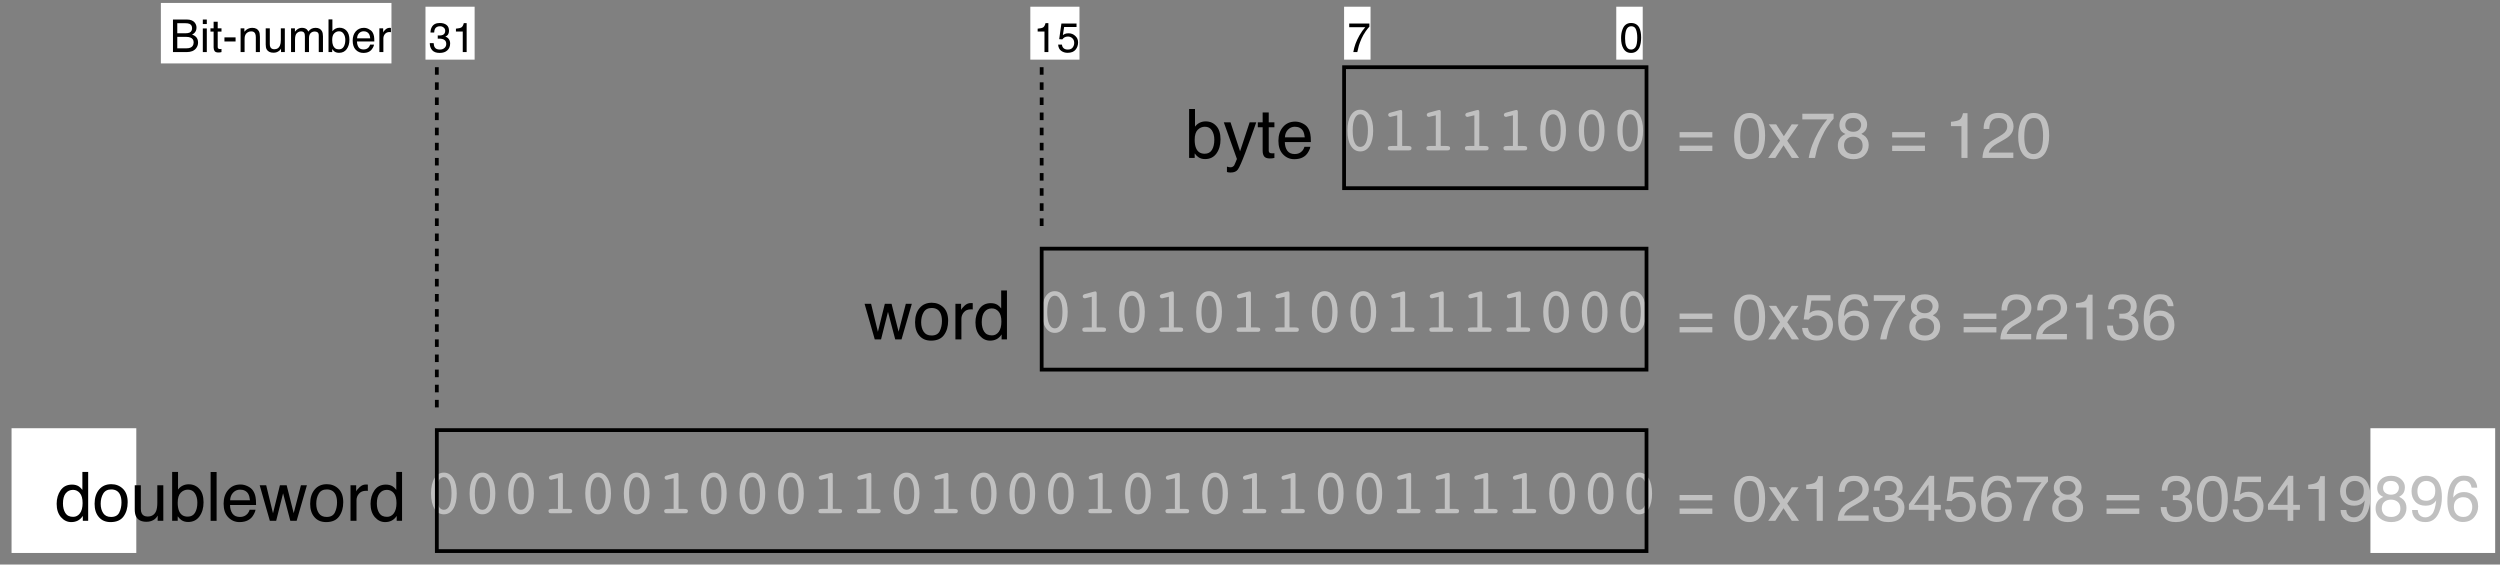 <?xml version="1.0" encoding="UTF-8"?>
<svg xmlns="http://www.w3.org/2000/svg" xmlns:xlink="http://www.w3.org/1999/xlink" width="372pt" height="84pt" viewBox="0 0 372 84" version="1.1">
<rect x="0" y="0" width="372" height="84" fill="#808080" stroke="none"/>
<defs>
<g>
<symbol overflow="visible" id="glyph0-0">
<path style="stroke:none;" d="M 0.469 1.688 L 0.469 -6.75 L 5.25 -6.75 L 5.25 1.688 Z M 1.016 1.156 L 4.719 1.156 L 4.719 -6.203 L 1.016 -6.203 Z M 1.016 1.156 "/>
</symbol>
<symbol overflow="visible" id="glyph0-1">
<path style="stroke:none;" d="M 2.859 -5.375 C 2.504 -5.375 2.227 -5.16 2.031 -4.734 C 1.832 -4.316 1.734 -3.723 1.734 -2.953 C 1.734 -2.172 1.832 -1.566 2.031 -1.141 C 2.227 -0.723 2.504 -0.516 2.859 -0.516 C 3.223 -0.516 3.504 -0.723 3.703 -1.141 C 3.898 -1.566 4 -2.172 4 -2.953 C 4 -3.723 3.898 -4.316 3.703 -4.734 C 3.504 -5.16 3.223 -5.375 2.859 -5.375 Z M 2.859 0.156 C 2.273 0.156 1.812 -0.117 1.469 -0.672 C 1.125 -1.223 0.953 -1.984 0.953 -2.953 C 0.953 -3.91 1.125 -4.664 1.469 -5.219 C 1.812 -5.77 2.273 -6.047 2.859 -6.047 C 3.453 -6.047 3.922 -5.766 4.266 -5.203 C 4.609 -4.648 4.781 -3.898 4.781 -2.953 C 4.781 -1.992 4.609 -1.234 4.266 -0.672 C 3.922 -0.117 3.453 0.156 2.859 0.156 Z M 2.859 0.156 "/>
</symbol>
<symbol overflow="visible" id="glyph0-2">
<path style="stroke:none;" d="M 1.75 -5.016 C 1.707 -5.004 1.676 -4.992 1.656 -4.984 C 1.633 -4.984 1.617 -4.984 1.609 -4.984 C 1.516 -4.984 1.438 -5.008 1.375 -5.062 C 1.312 -5.125 1.281 -5.203 1.281 -5.297 C 1.281 -5.367 1.305 -5.43 1.359 -5.484 C 1.41 -5.547 1.488 -5.586 1.594 -5.609 L 2.969 -5.984 C 3.008 -5.992 3.047 -6 3.078 -6 C 3.109 -6.008 3.141 -6.016 3.172 -6.016 C 3.234 -6.016 3.281 -5.984 3.312 -5.922 C 3.344 -5.867 3.359 -5.797 3.359 -5.703 L 3.359 -0.656 L 4.109 -0.656 C 4.391 -0.656 4.566 -0.629 4.641 -0.578 C 4.711 -0.535 4.75 -0.457 4.75 -0.344 C 4.75 -0.227 4.719 -0.141 4.656 -0.078 C 4.594 -0.023 4.5 0 4.375 0 L 1.594 0 C 1.469 0 1.375 -0.023 1.312 -0.078 C 1.25 -0.141 1.219 -0.227 1.219 -0.344 C 1.219 -0.457 1.254 -0.535 1.328 -0.578 C 1.398 -0.629 1.578 -0.656 1.859 -0.656 L 2.625 -0.656 L 2.625 -5.219 Z M 1.75 -5.016 "/>
</symbol>
<symbol overflow="visible" id="glyph1-0">
<path style="stroke:none;" d="M 0.328 0 L 0.328 -7.266 L 6.094 -7.266 L 6.094 0 Z M 5.188 -0.906 L 5.188 -6.359 L 1.234 -6.359 L 1.234 -0.906 Z M 5.188 -0.906 "/>
</symbol>
<symbol overflow="visible" id="glyph1-1">
<path style="stroke:none;" d="M 1.219 -2.578 C 1.219 -2.016 1.336 -1.539 1.578 -1.156 C 1.816 -0.781 2.203 -0.594 2.734 -0.594 C 3.148 -0.594 3.488 -0.77 3.75 -1.125 C 4.008 -1.477 4.141 -1.984 4.141 -2.641 C 4.141 -3.316 4.004 -3.812 3.734 -4.125 C 3.461 -4.445 3.125 -4.609 2.719 -4.609 C 2.27 -4.609 1.906 -4.438 1.625 -4.094 C 1.352 -3.75 1.219 -3.242 1.219 -2.578 Z M 2.562 -5.391 C 2.969 -5.391 3.305 -5.301 3.578 -5.125 C 3.734 -5.031 3.91 -4.859 4.109 -4.609 L 4.109 -7.281 L 4.969 -7.281 L 4.969 0 L 4.172 0 L 4.172 -0.734 C 3.961 -0.41 3.711 -0.176 3.422 -0.031 C 3.141 0.113 2.816 0.188 2.453 0.188 C 1.867 0.188 1.359 -0.055 0.922 -0.547 C 0.492 -1.047 0.281 -1.707 0.281 -2.531 C 0.281 -3.301 0.473 -3.969 0.859 -4.531 C 1.254 -5.102 1.82 -5.391 2.562 -5.391 Z M 2.562 -5.391 "/>
</symbol>
<symbol overflow="visible" id="glyph1-2">
<path style="stroke:none;" d="M 2.75 -0.578 C 3.344 -0.578 3.75 -0.797 3.969 -1.234 C 4.188 -1.68 4.297 -2.18 4.297 -2.734 C 4.297 -3.223 4.219 -3.625 4.062 -3.938 C 3.812 -4.426 3.379 -4.672 2.766 -4.672 C 2.223 -4.672 1.828 -4.461 1.578 -4.047 C 1.328 -3.629 1.203 -3.129 1.203 -2.547 C 1.203 -1.984 1.328 -1.516 1.578 -1.141 C 1.828 -0.766 2.219 -0.578 2.75 -0.578 Z M 2.781 -5.453 C 3.469 -5.453 4.047 -5.223 4.516 -4.766 C 4.984 -4.305 5.219 -3.641 5.219 -2.766 C 5.219 -1.91 5.008 -1.203 4.594 -0.641 C 4.188 -0.086 3.547 0.188 2.672 0.188 C 1.941 0.188 1.363 -0.055 0.938 -0.547 C 0.508 -1.035 0.297 -1.695 0.297 -2.531 C 0.297 -3.414 0.52 -4.125 0.969 -4.656 C 1.414 -5.188 2.02 -5.453 2.781 -5.453 Z M 2.766 -5.422 Z M 2.766 -5.422 "/>
</symbol>
<symbol overflow="visible" id="glyph1-3">
<path style="stroke:none;" d="M 1.547 -5.297 L 1.547 -1.781 C 1.547 -1.508 1.586 -1.289 1.672 -1.125 C 1.828 -0.801 2.125 -0.641 2.562 -0.641 C 3.176 -0.641 3.598 -0.914 3.828 -1.469 C 3.941 -1.77 4 -2.176 4 -2.688 L 4 -5.297 L 4.891 -5.297 L 4.891 0 L 4.047 0 L 4.062 -0.781 C 3.945 -0.582 3.805 -0.41 3.641 -0.266 C 3.297 0.004 2.879 0.141 2.391 0.141 C 1.641 0.141 1.129 -0.109 0.859 -0.609 C 0.711 -0.879 0.641 -1.242 0.641 -1.703 L 0.641 -5.297 Z M 2.766 -5.422 Z M 2.766 -5.422 "/>
</symbol>
<symbol overflow="visible" id="glyph1-4">
<path style="stroke:none;" d="M 0.578 -7.281 L 1.453 -7.281 L 1.453 -4.656 C 1.641 -4.906 1.867 -5.098 2.141 -5.234 C 2.41 -5.367 2.707 -5.438 3.031 -5.438 C 3.688 -5.438 4.219 -5.207 4.625 -4.75 C 5.039 -4.301 5.25 -3.633 5.25 -2.75 C 5.25 -1.914 5.047 -1.219 4.641 -0.656 C 4.234 -0.102 3.672 0.172 2.953 0.172 C 2.547 0.172 2.207 0.07 1.938 -0.125 C 1.77 -0.238 1.594 -0.422 1.406 -0.672 L 1.406 0 L 0.578 0 Z M 2.891 -0.625 C 3.379 -0.625 3.738 -0.812 3.969 -1.188 C 4.207 -1.57 4.328 -2.078 4.328 -2.703 C 4.328 -3.266 4.207 -3.727 3.969 -4.094 C 3.738 -4.457 3.391 -4.641 2.922 -4.641 C 2.516 -4.641 2.16 -4.488 1.859 -4.188 C 1.555 -3.883 1.406 -3.391 1.406 -2.703 C 1.406 -2.203 1.469 -1.801 1.594 -1.5 C 1.82 -0.914 2.254 -0.625 2.891 -0.625 Z M 2.891 -0.625 "/>
</symbol>
<symbol overflow="visible" id="glyph1-5">
<path style="stroke:none;" d="M 0.672 -7.266 L 1.562 -7.266 L 1.562 0 L 0.672 0 Z M 0.672 -7.266 "/>
</symbol>
<symbol overflow="visible" id="glyph1-6">
<path style="stroke:none;" d="M 2.859 -5.406 C 3.234 -5.406 3.598 -5.316 3.953 -5.141 C 4.305 -4.973 4.57 -4.75 4.75 -4.469 C 4.926 -4.195 5.047 -3.883 5.109 -3.531 C 5.16 -3.289 5.188 -2.898 5.188 -2.359 L 1.312 -2.359 C 1.32 -1.828 1.445 -1.395 1.688 -1.062 C 1.926 -0.738 2.297 -0.578 2.797 -0.578 C 3.254 -0.578 3.625 -0.734 3.906 -1.047 C 4.062 -1.223 4.172 -1.426 4.234 -1.656 L 5.109 -1.656 C 5.086 -1.469 5.008 -1.254 4.875 -1.016 C 4.75 -0.773 4.609 -0.578 4.453 -0.422 C 4.18 -0.16 3.848 0.016 3.453 0.109 C 3.234 0.16 2.988 0.188 2.719 0.188 C 2.062 0.188 1.504 -0.051 1.047 -0.531 C 0.586 -1.008 0.359 -1.68 0.359 -2.547 C 0.359 -3.398 0.586 -4.086 1.047 -4.609 C 1.504 -5.141 2.109 -5.406 2.859 -5.406 Z M 4.281 -3.062 C 4.238 -3.457 4.156 -3.77 4.031 -4 C 3.781 -4.426 3.367 -4.641 2.797 -4.641 C 2.391 -4.641 2.047 -4.488 1.766 -4.188 C 1.492 -3.895 1.348 -3.52 1.328 -3.062 Z M 2.781 -5.422 Z M 2.781 -5.422 "/>
</symbol>
<symbol overflow="visible" id="glyph1-7">
<path style="stroke:none;" d="M 1.062 -5.297 L 2.078 -1.125 L 3.109 -5.297 L 4.109 -5.297 L 5.156 -1.141 L 6.234 -5.297 L 7.125 -5.297 L 5.594 0 L 4.656 0 L 3.578 -4.094 L 2.547 0 L 1.609 0 L 0.094 -5.297 Z M 1.062 -5.297 "/>
</symbol>
<symbol overflow="visible" id="glyph1-8">
<path style="stroke:none;" d="M 0.672 -5.297 L 1.516 -5.297 L 1.516 -4.375 C 1.586 -4.551 1.758 -4.766 2.031 -5.016 C 2.301 -5.273 2.613 -5.406 2.969 -5.406 C 2.977 -5.406 3.004 -5.406 3.047 -5.406 C 3.086 -5.406 3.156 -5.398 3.25 -5.391 L 3.25 -4.453 C 3.195 -4.461 3.148 -4.469 3.109 -4.469 C 3.066 -4.469 3.02 -4.469 2.969 -4.469 C 2.508 -4.469 2.16 -4.32 1.922 -4.031 C 1.68 -3.75 1.562 -3.422 1.562 -3.047 L 1.562 0 L 0.672 0 Z M 0.672 -5.297 "/>
</symbol>
<symbol overflow="visible" id="glyph1-9">
<path style="stroke:none;" d="M 3.953 -5.297 L 4.938 -5.297 C 4.812 -4.953 4.535 -4.176 4.109 -2.969 C 3.785 -2.062 3.516 -1.32 3.297 -0.75 C 2.785 0.602 2.422 1.426 2.203 1.719 C 1.992 2.02 1.633 2.172 1.125 2.172 C 1 2.172 0.898 2.164 0.828 2.156 C 0.766 2.145 0.68 2.125 0.578 2.094 L 0.578 1.297 C 0.734 1.336 0.844 1.363 0.906 1.375 C 0.977 1.383 1.047 1.391 1.109 1.391 C 1.266 1.391 1.379 1.359 1.453 1.297 C 1.535 1.242 1.602 1.18 1.656 1.109 C 1.676 1.078 1.738 0.938 1.844 0.688 C 1.945 0.445 2.02 0.27 2.062 0.156 L 0.109 -5.297 L 1.109 -5.297 L 2.531 -0.984 Z M 2.531 -5.422 Z M 2.531 -5.422 "/>
</symbol>
<symbol overflow="visible" id="glyph1-10">
<path style="stroke:none;" d="M 0.828 -6.766 L 1.734 -6.766 L 1.734 -5.297 L 2.578 -5.297 L 2.578 -4.562 L 1.734 -4.562 L 1.734 -1.109 C 1.734 -0.922 1.797 -0.797 1.922 -0.734 C 1.984 -0.703 2.098 -0.688 2.266 -0.688 C 2.305 -0.688 2.352 -0.688 2.406 -0.688 C 2.457 -0.688 2.516 -0.691 2.578 -0.703 L 2.578 0 C 2.473 0.031 2.363 0.051 2.25 0.062 C 2.145 0.07 2.031 0.078 1.906 0.078 C 1.488 0.078 1.203 -0.023 1.047 -0.234 C 0.898 -0.441 0.828 -0.719 0.828 -1.062 L 0.828 -4.562 L 0.109 -4.562 L 0.109 -5.297 L 0.828 -5.297 Z M 0.828 -6.766 "/>
</symbol>
<symbol overflow="visible" id="glyph2-0">
<path style="stroke:none;" d="M 0.203 0 L 0.203 -4.438 L 3.719 -4.438 L 3.719 0 Z M 3.172 -0.562 L 3.172 -3.875 L 0.75 -3.875 L 0.75 -0.562 Z M 3.172 -0.562 "/>
</symbol>
<symbol overflow="visible" id="glyph2-1">
<path style="stroke:none;" d="M 1.672 -4.328 C 2.234 -4.328 2.641 -4.098 2.891 -3.641 C 3.078 -3.273 3.172 -2.785 3.172 -2.172 C 3.172 -1.578 3.086 -1.086 2.922 -0.703 C 2.66 -0.148 2.242 0.125 1.672 0.125 C 1.148 0.125 0.766 -0.102 0.516 -0.562 C 0.297 -0.938 0.188 -1.441 0.188 -2.078 C 0.188 -2.566 0.254 -2.988 0.391 -3.344 C 0.617 -4 1.047 -4.328 1.672 -4.328 Z M 1.672 -0.375 C 1.953 -0.375 2.176 -0.5 2.344 -0.75 C 2.508 -1 2.594 -1.461 2.594 -2.141 C 2.594 -2.641 2.531 -3.047 2.406 -3.359 C 2.289 -3.68 2.055 -3.844 1.703 -3.844 C 1.391 -3.844 1.156 -3.691 1 -3.391 C 0.852 -3.086 0.781 -2.641 0.781 -2.047 C 0.781 -1.609 0.828 -1.254 0.922 -0.984 C 1.066 -0.578 1.316 -0.375 1.672 -0.375 Z M 1.672 -0.375 "/>
</symbol>
<symbol overflow="visible" id="glyph2-2">
<path style="stroke:none;" d="M 3.234 -4.25 L 3.234 -3.781 C 3.098 -3.645 2.91 -3.41 2.672 -3.078 C 2.441 -2.742 2.238 -2.383 2.062 -2 C 1.895 -1.613 1.766 -1.27 1.672 -0.969 C 1.609 -0.77 1.531 -0.445 1.438 0 L 0.844 0 C 0.977 -0.82 1.281 -1.645 1.75 -2.469 C 2.02 -2.945 2.312 -3.359 2.625 -3.703 L 0.234 -3.703 L 0.234 -4.25 Z M 3.234 -4.25 "/>
</symbol>
<symbol overflow="visible" id="glyph2-3">
<path style="stroke:none;" d="M 0.594 -3.062 L 0.594 -3.484 C 0.988 -3.516 1.258 -3.578 1.406 -3.672 C 1.562 -3.766 1.68 -3.977 1.766 -4.312 L 2.188 -4.312 L 2.188 0 L 1.609 0 L 1.609 -3.062 Z M 0.594 -3.062 "/>
</symbol>
<symbol overflow="visible" id="glyph2-4">
<path style="stroke:none;" d="M 0.766 -1.109 C 0.797 -0.797 0.941 -0.578 1.203 -0.453 C 1.328 -0.398 1.473 -0.375 1.641 -0.375 C 1.961 -0.375 2.203 -0.473 2.359 -0.672 C 2.516 -0.879 2.594 -1.109 2.594 -1.359 C 2.594 -1.66 2.5 -1.895 2.312 -2.062 C 2.133 -2.227 1.914 -2.312 1.656 -2.312 C 1.469 -2.312 1.305 -2.273 1.172 -2.203 C 1.035 -2.129 0.922 -2.023 0.828 -1.891 L 0.359 -1.922 L 0.688 -4.25 L 2.938 -4.25 L 2.938 -3.734 L 1.094 -3.734 L 0.906 -2.531 C 1.008 -2.602 1.109 -2.66 1.203 -2.703 C 1.359 -2.766 1.539 -2.797 1.75 -2.797 C 2.145 -2.797 2.477 -2.664 2.75 -2.406 C 3.031 -2.156 3.172 -1.832 3.172 -1.438 C 3.172 -1.031 3.047 -0.672 2.797 -0.359 C 2.547 -0.047 2.145 0.109 1.594 0.109 C 1.238 0.109 0.926 0.008 0.656 -0.188 C 0.383 -0.383 0.234 -0.691 0.203 -1.109 Z M 0.766 -1.109 "/>
</symbol>
<symbol overflow="visible" id="glyph2-5">
<path style="stroke:none;" d="M 1.609 0.125 C 1.098 0.125 0.723 -0.016 0.484 -0.297 C 0.254 -0.578 0.141 -0.922 0.141 -1.328 L 0.719 -1.328 C 0.738 -1.047 0.789 -0.844 0.875 -0.719 C 1.008 -0.488 1.266 -0.375 1.641 -0.375 C 1.922 -0.375 2.148 -0.453 2.328 -0.609 C 2.504 -0.766 2.594 -0.961 2.594 -1.203 C 2.594 -1.492 2.5 -1.695 2.312 -1.812 C 2.133 -1.938 1.879 -2 1.547 -2 C 1.516 -2 1.477 -2 1.438 -2 C 1.406 -2 1.367 -2 1.328 -2 L 1.328 -2.484 C 1.379 -2.473 1.426 -2.469 1.469 -2.469 C 1.508 -2.469 1.551 -2.469 1.594 -2.469 C 1.801 -2.469 1.969 -2.5 2.094 -2.562 C 2.32 -2.676 2.438 -2.875 2.438 -3.156 C 2.438 -3.375 2.359 -3.539 2.203 -3.656 C 2.055 -3.781 1.879 -3.844 1.672 -3.844 C 1.316 -3.844 1.066 -3.719 0.922 -3.469 C 0.848 -3.344 0.805 -3.156 0.797 -2.906 L 0.25 -2.906 C 0.25 -3.227 0.316 -3.504 0.453 -3.734 C 0.672 -4.129 1.062 -4.328 1.625 -4.328 C 2.062 -4.328 2.398 -4.227 2.641 -4.031 C 2.879 -3.844 3 -3.562 3 -3.188 C 3 -2.914 2.93 -2.695 2.797 -2.531 C 2.703 -2.438 2.586 -2.359 2.453 -2.297 C 2.672 -2.234 2.844 -2.113 2.969 -1.938 C 3.102 -1.758 3.172 -1.539 3.172 -1.281 C 3.172 -0.863 3.035 -0.523 2.766 -0.266 C 2.492 -0.004 2.109 0.125 1.609 0.125 Z M 1.609 0.125 "/>
</symbol>
<symbol overflow="visible" id="glyph3-0">
<path style="stroke:none;" d="M 0.219 0 L 0.219 -4.844 L 4.062 -4.844 L 4.062 0 Z M 3.453 -0.609 L 3.453 -4.234 L 0.828 -4.234 L 0.828 -0.609 Z M 3.453 -0.609 "/>
</symbol>
<symbol overflow="visible" id="glyph3-1">
<path style="stroke:none;" d="M 2.328 -2.797 C 2.609 -2.797 2.828 -2.832 2.984 -2.906 C 3.223 -3.031 3.344 -3.25 3.344 -3.562 C 3.344 -3.875 3.211 -4.086 2.953 -4.203 C 2.805 -4.266 2.594 -4.297 2.312 -4.297 L 1.141 -4.297 L 1.141 -2.797 Z M 2.547 -0.562 C 2.953 -0.562 3.242 -0.676 3.422 -0.906 C 3.523 -1.051 3.578 -1.227 3.578 -1.438 C 3.578 -1.789 3.422 -2.031 3.109 -2.156 C 2.941 -2.227 2.719 -2.266 2.438 -2.266 L 1.141 -2.266 L 1.141 -0.562 Z M 0.5 -4.844 L 2.578 -4.844 C 3.141 -4.844 3.539 -4.672 3.781 -4.328 C 3.926 -4.129 4 -3.898 4 -3.641 C 4 -3.336 3.91 -3.086 3.734 -2.891 C 3.648 -2.785 3.52 -2.691 3.344 -2.609 C 3.594 -2.516 3.781 -2.406 3.906 -2.281 C 4.125 -2.07 4.234 -1.781 4.234 -1.406 C 4.234 -1.102 4.133 -0.82 3.938 -0.562 C 3.645 -0.188 3.18 0 2.547 0 L 0.5 0 Z M 0.5 -4.844 "/>
</symbol>
<symbol overflow="visible" id="glyph3-2">
<path style="stroke:none;" d="M 0.438 -3.516 L 1.031 -3.516 L 1.031 0 L 0.438 0 Z M 0.438 -4.844 L 1.031 -4.844 L 1.031 -4.172 L 0.438 -4.172 Z M 0.438 -4.844 "/>
</symbol>
<symbol overflow="visible" id="glyph3-3">
<path style="stroke:none;" d="M 0.547 -4.516 L 1.156 -4.516 L 1.156 -3.531 L 1.719 -3.531 L 1.719 -3.047 L 1.156 -3.047 L 1.156 -0.734 C 1.156 -0.617 1.195 -0.539 1.281 -0.5 C 1.32 -0.469 1.398 -0.453 1.516 -0.453 C 1.535 -0.453 1.562 -0.453 1.594 -0.453 C 1.633 -0.461 1.676 -0.469 1.719 -0.469 L 1.719 0 C 1.645 0.02 1.57 0.035 1.5 0.047 C 1.426 0.055 1.348 0.062 1.266 0.062 C 0.984 0.062 0.789 -0.008 0.688 -0.156 C 0.594 -0.301 0.547 -0.484 0.547 -0.703 L 0.547 -3.047 L 0.078 -3.047 L 0.078 -3.531 L 0.547 -3.531 Z M 0.547 -4.516 "/>
</symbol>
<symbol overflow="visible" id="glyph3-4">
<path style="stroke:none;" d="M 0.281 -2.188 L 1.938 -2.188 L 1.938 -1.578 L 0.281 -1.578 Z M 0.281 -2.188 "/>
</symbol>
<symbol overflow="visible" id="glyph3-5">
<path style="stroke:none;" d="M 0.438 -3.531 L 1 -3.531 L 1 -3.031 C 1.164 -3.238 1.344 -3.383 1.531 -3.469 C 1.719 -3.562 1.926 -3.609 2.156 -3.609 C 2.656 -3.609 2.992 -3.43 3.172 -3.078 C 3.266 -2.891 3.312 -2.617 3.312 -2.266 L 3.312 0 L 2.703 0 L 2.703 -2.219 C 2.703 -2.438 2.672 -2.613 2.609 -2.75 C 2.504 -2.969 2.316 -3.078 2.047 -3.078 C 1.898 -3.078 1.781 -3.062 1.688 -3.031 C 1.531 -2.977 1.391 -2.883 1.266 -2.75 C 1.172 -2.625 1.109 -2.5 1.078 -2.375 C 1.047 -2.25 1.031 -2.07 1.031 -1.844 L 1.031 0 L 0.438 0 Z M 1.828 -3.609 Z M 1.828 -3.609 "/>
</symbol>
<symbol overflow="visible" id="glyph3-6">
<path style="stroke:none;" d="M 1.031 -3.531 L 1.031 -1.188 C 1.031 -1.008 1.055 -0.863 1.109 -0.75 C 1.211 -0.531 1.41 -0.422 1.703 -0.422 C 2.117 -0.422 2.398 -0.609 2.547 -0.984 C 2.629 -1.18 2.672 -1.453 2.672 -1.797 L 2.672 -3.531 L 3.266 -3.531 L 3.266 0 L 2.703 0 L 2.703 -0.516 C 2.629 -0.379 2.535 -0.27 2.422 -0.188 C 2.191 0 1.914 0.094 1.594 0.094 C 1.094 0.094 0.75 -0.07 0.562 -0.406 C 0.469 -0.582 0.422 -0.82 0.422 -1.125 L 0.422 -3.531 Z M 1.844 -3.609 Z M 1.844 -3.609 "/>
</symbol>
<symbol overflow="visible" id="glyph3-7">
<path style="stroke:none;" d="M 0.438 -3.531 L 1.016 -3.531 L 1.016 -3.031 C 1.16 -3.207 1.289 -3.332 1.406 -3.406 C 1.602 -3.539 1.82 -3.609 2.062 -3.609 C 2.344 -3.609 2.57 -3.539 2.75 -3.406 C 2.844 -3.32 2.93 -3.203 3.016 -3.047 C 3.141 -3.234 3.289 -3.375 3.469 -3.469 C 3.656 -3.562 3.859 -3.609 4.078 -3.609 C 4.547 -3.609 4.867 -3.438 5.047 -3.094 C 5.141 -2.906 5.188 -2.656 5.188 -2.344 L 5.188 0 L 4.562 0 L 4.562 -2.453 C 4.562 -2.691 4.504 -2.852 4.391 -2.938 C 4.273 -3.02 4.133 -3.062 3.969 -3.062 C 3.727 -3.062 3.523 -2.984 3.359 -2.828 C 3.191 -2.672 3.109 -2.41 3.109 -2.047 L 3.109 0 L 2.5 0 L 2.5 -2.297 C 2.5 -2.535 2.473 -2.711 2.422 -2.828 C 2.328 -2.992 2.16 -3.078 1.922 -3.078 C 1.691 -3.078 1.484 -2.988 1.297 -2.812 C 1.117 -2.633 1.031 -2.32 1.031 -1.875 L 1.031 0 L 0.438 0 Z M 0.438 -3.531 "/>
</symbol>
<symbol overflow="visible" id="glyph3-8">
<path style="stroke:none;" d="M 0.391 -4.859 L 0.969 -4.859 L 0.969 -3.094 C 1.094 -3.27 1.242 -3.398 1.422 -3.484 C 1.609 -3.578 1.805 -3.625 2.016 -3.625 C 2.453 -3.625 2.805 -3.473 3.078 -3.172 C 3.359 -2.867 3.5 -2.422 3.5 -1.828 C 3.5 -1.273 3.363 -0.812 3.094 -0.438 C 2.82 -0.07 2.445 0.109 1.969 0.109 C 1.695 0.109 1.469 0.047 1.281 -0.078 C 1.176 -0.16 1.062 -0.285 0.938 -0.453 L 0.938 0 L 0.391 0 Z M 1.938 -0.406 C 2.25 -0.406 2.484 -0.531 2.641 -0.781 C 2.805 -1.039 2.891 -1.379 2.891 -1.797 C 2.891 -2.172 2.805 -2.477 2.641 -2.719 C 2.484 -2.969 2.254 -3.094 1.953 -3.094 C 1.68 -3.094 1.441 -2.988 1.234 -2.781 C 1.035 -2.582 0.938 -2.254 0.938 -1.797 C 0.938 -1.473 0.977 -1.207 1.062 -1 C 1.219 -0.602 1.508 -0.406 1.938 -0.406 Z M 1.938 -0.406 "/>
</symbol>
<symbol overflow="visible" id="glyph3-9">
<path style="stroke:none;" d="M 1.906 -3.609 C 2.156 -3.609 2.395 -3.547 2.625 -3.422 C 2.863 -3.305 3.047 -3.156 3.172 -2.969 C 3.285 -2.789 3.363 -2.586 3.406 -2.359 C 3.438 -2.191 3.453 -1.93 3.453 -1.578 L 0.875 -1.578 C 0.883 -1.211 0.969 -0.922 1.125 -0.703 C 1.281 -0.492 1.523 -0.391 1.859 -0.391 C 2.172 -0.391 2.422 -0.492 2.609 -0.703 C 2.711 -0.816 2.785 -0.953 2.828 -1.109 L 3.406 -1.109 C 3.395 -0.973 3.344 -0.828 3.25 -0.672 C 3.164 -0.516 3.07 -0.383 2.969 -0.281 C 2.789 -0.102 2.566 0.016 2.297 0.078 C 2.148 0.109 1.988 0.125 1.812 0.125 C 1.375 0.125 1 -0.031 0.688 -0.344 C 0.383 -0.664 0.234 -1.117 0.234 -1.703 C 0.234 -2.266 0.383 -2.723 0.688 -3.078 C 1 -3.43 1.406 -3.609 1.906 -3.609 Z M 2.844 -2.047 C 2.82 -2.305 2.77 -2.508 2.688 -2.656 C 2.52 -2.945 2.25 -3.094 1.875 -3.094 C 1.594 -3.094 1.359 -2.992 1.172 -2.797 C 0.992 -2.598 0.898 -2.348 0.891 -2.047 Z M 1.844 -3.609 Z M 1.844 -3.609 "/>
</symbol>
<symbol overflow="visible" id="glyph3-10">
<path style="stroke:none;" d="M 0.453 -3.531 L 1.016 -3.531 L 1.016 -2.922 C 1.055 -3.035 1.164 -3.176 1.344 -3.344 C 1.531 -3.52 1.742 -3.609 1.984 -3.609 C 1.992 -3.609 2.008 -3.609 2.031 -3.609 C 2.062 -3.609 2.109 -3.602 2.172 -3.594 L 2.172 -2.969 C 2.129 -2.969 2.094 -2.969 2.062 -2.969 C 2.039 -2.977 2.008 -2.984 1.969 -2.984 C 1.676 -2.984 1.445 -2.883 1.281 -2.688 C 1.125 -2.5 1.047 -2.281 1.047 -2.031 L 1.047 0 L 0.453 0 Z M 0.453 -3.531 "/>
</symbol>
<symbol overflow="visible" id="glyph4-0">
<path style="stroke:none;" d="M 0.312 0 L 0.312 -6.859 L 5.75 -6.859 L 5.75 0 Z M 4.891 -0.859 L 4.891 -6 L 1.172 -6 L 1.172 -0.859 Z M 4.891 -0.859 "/>
</symbol>
<symbol overflow="visible" id="glyph4-1">
<path style="stroke:none;" d="M 5.297 -3.844 L 5.297 -3.047 L 0.422 -3.047 L 0.422 -3.844 Z M 5.297 -1.828 L 5.297 -1.031 L 0.422 -1.031 L 0.422 -1.828 Z M 5.297 -1.828 "/>
</symbol>
<symbol overflow="visible" id="glyph4-2">
<path style="stroke:none;" d=""/>
</symbol>
<symbol overflow="visible" id="glyph4-3">
<path style="stroke:none;" d="M 2.594 -6.688 C 3.457 -6.688 4.082 -6.328 4.469 -5.609 C 4.758 -5.066 4.906 -4.316 4.906 -3.359 C 4.906 -2.441 4.77 -1.688 4.5 -1.094 C 4.113 -0.238 3.473 0.188 2.578 0.188 C 1.773 0.188 1.18 -0.16 0.797 -0.859 C 0.461 -1.441 0.297 -2.223 0.297 -3.203 C 0.297 -3.961 0.395 -4.617 0.594 -5.172 C 0.957 -6.18 1.625 -6.688 2.594 -6.688 Z M 2.578 -0.578 C 3.016 -0.578 3.359 -0.77 3.609 -1.156 C 3.867 -1.539 4 -2.258 4 -3.312 C 4 -4.07 3.906 -4.695 3.719 -5.188 C 3.539 -5.688 3.18 -5.938 2.641 -5.938 C 2.141 -5.938 1.773 -5.703 1.547 -5.234 C 1.316 -4.766 1.203 -4.078 1.203 -3.172 C 1.203 -2.492 1.273 -1.945 1.422 -1.531 C 1.648 -0.895 2.035 -0.578 2.578 -0.578 Z M 2.578 -0.578 "/>
</symbol>
<symbol overflow="visible" id="glyph4-4">
<path style="stroke:none;" d="M 0.141 -5 L 1.234 -5 L 2.375 -3.234 L 3.547 -5 L 4.562 -4.984 L 2.875 -2.562 L 4.641 0 L 3.562 0 L 2.328 -1.875 L 1.109 0 L 0.047 0 L 1.812 -2.562 Z M 0.141 -5 "/>
</symbol>
<symbol overflow="visible" id="glyph4-5">
<path style="stroke:none;" d="M 0.922 -4.734 L 0.922 -5.375 C 1.523 -5.438 1.945 -5.535 2.188 -5.672 C 2.426 -5.816 2.602 -6.145 2.719 -6.656 L 3.391 -6.656 L 3.391 0 L 2.484 0 L 2.484 -4.734 Z M 0.922 -4.734 "/>
</symbol>
<symbol overflow="visible" id="glyph4-6">
<path style="stroke:none;" d="M 0.297 0 C 0.328 -0.57 0.445 -1.07 0.656 -1.5 C 0.863 -1.926 1.27 -2.316 1.875 -2.672 L 2.766 -3.188 C 3.16 -3.414 3.441 -3.613 3.609 -3.781 C 3.859 -4.039 3.984 -4.336 3.984 -4.672 C 3.984 -5.055 3.867 -5.363 3.641 -5.594 C 3.41 -5.82 3.098 -5.938 2.703 -5.938 C 2.129 -5.938 1.734 -5.719 1.516 -5.281 C 1.391 -5.051 1.32 -4.727 1.312 -4.312 L 0.469 -4.312 C 0.469 -4.895 0.57 -5.367 0.781 -5.734 C 1.145 -6.379 1.789 -6.703 2.719 -6.703 C 3.477 -6.703 4.035 -6.492 4.391 -6.078 C 4.742 -5.672 4.922 -5.211 4.922 -4.703 C 4.922 -4.172 4.734 -3.711 4.359 -3.328 C 4.141 -3.109 3.75 -2.844 3.188 -2.531 L 2.547 -2.172 C 2.242 -2.004 2.004 -1.844 1.828 -1.688 C 1.516 -1.414 1.316 -1.117 1.234 -0.797 L 4.891 -0.797 L 4.891 0 Z M 0.297 0 "/>
</symbol>
<symbol overflow="visible" id="glyph4-7">
<path style="stroke:none;" d="M 2.484 0.188 C 1.691 0.188 1.117 -0.031 0.766 -0.469 C 0.41 -0.906 0.234 -1.43 0.234 -2.047 L 1.109 -2.047 C 1.141 -1.617 1.219 -1.305 1.344 -1.109 C 1.562 -0.754 1.957 -0.578 2.531 -0.578 C 2.969 -0.578 3.32 -0.695 3.594 -0.938 C 3.863 -1.176 4 -1.484 4 -1.859 C 4 -2.316 3.859 -2.633 3.578 -2.812 C 3.297 -3 2.906 -3.094 2.406 -3.094 C 2.344 -3.094 2.281 -3.094 2.219 -3.094 C 2.164 -3.094 2.109 -3.094 2.047 -3.094 L 2.047 -3.828 C 2.141 -3.816 2.211 -3.812 2.266 -3.812 C 2.328 -3.812 2.395 -3.812 2.469 -3.812 C 2.781 -3.812 3.035 -3.859 3.234 -3.953 C 3.586 -4.129 3.766 -4.441 3.766 -4.891 C 3.766 -5.223 3.645 -5.477 3.406 -5.656 C 3.176 -5.844 2.906 -5.938 2.594 -5.938 C 2.031 -5.938 1.641 -5.75 1.422 -5.375 C 1.305 -5.164 1.242 -4.867 1.234 -4.484 L 0.391 -4.484 C 0.391 -4.984 0.492 -5.41 0.703 -5.766 C 1.035 -6.391 1.633 -6.703 2.5 -6.703 C 3.188 -6.703 3.711 -6.547 4.078 -6.234 C 4.453 -5.93 4.641 -5.492 4.641 -4.922 C 4.641 -4.516 4.531 -4.18 4.312 -3.922 C 4.176 -3.766 4 -3.641 3.781 -3.547 C 4.133 -3.453 4.41 -3.266 4.609 -2.984 C 4.805 -2.711 4.906 -2.379 4.906 -1.984 C 4.906 -1.336 4.691 -0.812 4.266 -0.406 C 3.848 -0.008 3.254 0.188 2.484 0.188 Z M 2.484 0.188 "/>
</symbol>
<symbol overflow="visible" id="glyph4-8">
<path style="stroke:none;" d="M 3.156 -2.375 L 3.156 -5.391 L 1.016 -2.375 Z M 3.172 0 L 3.172 -1.641 L 0.25 -1.641 L 0.25 -2.453 L 3.312 -6.703 L 4.016 -6.703 L 4.016 -2.375 L 5 -2.375 L 5 -1.641 L 4.016 -1.641 L 4.016 0 Z M 3.172 0 "/>
</symbol>
<symbol overflow="visible" id="glyph4-9">
<path style="stroke:none;" d="M 1.188 -1.703 C 1.238 -1.223 1.457 -0.891 1.844 -0.703 C 2.039 -0.609 2.273 -0.562 2.547 -0.562 C 3.035 -0.562 3.398 -0.719 3.641 -1.031 C 3.879 -1.352 4 -1.707 4 -2.094 C 4 -2.562 3.859 -2.922 3.578 -3.172 C 3.297 -3.43 2.953 -3.562 2.547 -3.562 C 2.266 -3.562 2.02 -3.504 1.812 -3.391 C 1.602 -3.285 1.426 -3.133 1.281 -2.938 L 0.547 -2.969 L 1.062 -6.578 L 4.531 -6.578 L 4.531 -5.766 L 1.688 -5.766 L 1.406 -3.906 C 1.562 -4.02 1.707 -4.109 1.844 -4.172 C 2.094 -4.273 2.383 -4.328 2.719 -4.328 C 3.32 -4.328 3.836 -4.129 4.266 -3.734 C 4.691 -3.336 4.906 -2.836 4.906 -2.234 C 4.906 -1.598 4.707 -1.035 4.312 -0.547 C 3.926 -0.066 3.305 0.172 2.453 0.172 C 1.91 0.172 1.43 0.02 1.016 -0.281 C 0.598 -0.594 0.363 -1.066 0.312 -1.703 Z M 1.188 -1.703 "/>
</symbol>
<symbol overflow="visible" id="glyph4-10">
<path style="stroke:none;" d="M 2.797 -6.719 C 3.547 -6.719 4.066 -6.52 4.359 -6.125 C 4.648 -5.738 4.797 -5.344 4.797 -4.938 L 3.969 -4.938 C 3.914 -5.195 3.836 -5.406 3.734 -5.562 C 3.523 -5.844 3.219 -5.984 2.812 -5.984 C 2.344 -5.984 1.969 -5.766 1.688 -5.328 C 1.414 -4.891 1.266 -4.266 1.234 -3.453 C 1.422 -3.742 1.66 -3.957 1.953 -4.094 C 2.223 -4.219 2.523 -4.281 2.859 -4.281 C 3.41 -4.281 3.895 -4.098 4.312 -3.734 C 4.727 -3.379 4.938 -2.848 4.938 -2.141 C 4.938 -1.535 4.738 -1 4.344 -0.531 C 3.957 -0.062 3.395 0.172 2.656 0.172 C 2.031 0.172 1.488 -0.062 1.031 -0.531 C 0.582 -1.008 0.359 -1.812 0.359 -2.938 C 0.359 -3.77 0.457 -4.473 0.656 -5.047 C 1.051 -6.16 1.766 -6.719 2.797 -6.719 Z M 2.734 -0.578 C 3.18 -0.578 3.516 -0.723 3.734 -1.016 C 3.953 -1.316 4.062 -1.672 4.062 -2.078 C 4.062 -2.422 3.961 -2.742 3.766 -3.047 C 3.566 -3.359 3.207 -3.516 2.688 -3.516 C 2.332 -3.516 2.016 -3.395 1.734 -3.156 C 1.461 -2.914 1.328 -2.555 1.328 -2.078 C 1.328 -1.648 1.453 -1.289 1.703 -1 C 1.953 -0.719 2.297 -0.578 2.734 -0.578 Z M 2.734 -0.578 "/>
</symbol>
<symbol overflow="visible" id="glyph4-11">
<path style="stroke:none;" d="M 5 -6.578 L 5 -5.844 C 4.781 -5.633 4.492 -5.27 4.141 -4.75 C 3.785 -4.238 3.473 -3.68 3.203 -3.078 C 2.93 -2.492 2.723 -1.961 2.578 -1.484 C 2.492 -1.18 2.379 -0.688 2.234 0 L 1.297 0 C 1.516 -1.281 1.984 -2.551 2.703 -3.812 C 3.129 -4.551 3.578 -5.191 4.047 -5.734 L 0.344 -5.734 L 0.344 -6.578 Z M 5 -6.578 "/>
</symbol>
<symbol overflow="visible" id="glyph4-12">
<path style="stroke:none;" d="M 2.594 -3.891 C 2.969 -3.891 3.258 -3.988 3.469 -4.188 C 3.676 -4.395 3.781 -4.645 3.781 -4.938 C 3.781 -5.188 3.68 -5.414 3.484 -5.625 C 3.285 -5.832 2.984 -5.938 2.578 -5.938 C 2.172 -5.938 1.875 -5.832 1.688 -5.625 C 1.508 -5.414 1.422 -5.172 1.422 -4.891 C 1.422 -4.578 1.535 -4.332 1.766 -4.156 C 2.004 -3.977 2.281 -3.891 2.594 -3.891 Z M 2.656 -0.578 C 3.039 -0.578 3.359 -0.68 3.609 -0.891 C 3.867 -1.098 4 -1.41 4 -1.828 C 4 -2.266 3.867 -2.594 3.609 -2.812 C 3.348 -3.039 3.008 -3.156 2.594 -3.156 C 2.188 -3.156 1.859 -3.039 1.609 -2.812 C 1.359 -2.582 1.234 -2.266 1.234 -1.859 C 1.234 -1.504 1.348 -1.203 1.578 -0.953 C 1.805 -0.703 2.164 -0.578 2.656 -0.578 Z M 1.453 -3.562 C 1.223 -3.664 1.039 -3.781 0.906 -3.906 C 0.664 -4.156 0.547 -4.484 0.547 -4.891 C 0.547 -5.379 0.723 -5.801 1.078 -6.156 C 1.441 -6.52 1.957 -6.703 2.625 -6.703 C 3.258 -6.703 3.758 -6.531 4.125 -6.188 C 4.488 -5.852 4.672 -5.461 4.672 -5.016 C 4.672 -4.598 4.566 -4.258 4.359 -4 C 4.234 -3.852 4.051 -3.711 3.812 -3.578 C 4.082 -3.441 4.297 -3.297 4.453 -3.141 C 4.754 -2.828 4.906 -2.422 4.906 -1.922 C 4.906 -1.328 4.707 -0.828 4.312 -0.422 C 3.914 -0.016 3.359 0.188 2.641 0.188 C 1.984 0.188 1.43 0.008 0.984 -0.344 C 0.535 -0.695 0.312 -1.207 0.312 -1.875 C 0.312 -2.27 0.406 -2.609 0.594 -2.891 C 0.789 -3.18 1.078 -3.406 1.453 -3.562 Z M 1.453 -3.562 "/>
</symbol>
<symbol overflow="visible" id="glyph4-13">
<path style="stroke:none;" d="M 1.266 -1.609 C 1.297 -1.148 1.477 -0.832 1.812 -0.656 C 1.977 -0.562 2.172 -0.516 2.391 -0.516 C 2.785 -0.516 3.125 -0.68 3.406 -1.016 C 3.695 -1.348 3.898 -2.023 4.016 -3.047 C 3.828 -2.754 3.594 -2.547 3.312 -2.422 C 3.039 -2.305 2.75 -2.25 2.438 -2.25 C 1.789 -2.25 1.281 -2.445 0.906 -2.844 C 0.531 -3.25 0.344 -3.77 0.344 -4.406 C 0.344 -5.008 0.523 -5.539 0.891 -6 C 1.266 -6.469 1.812 -6.703 2.531 -6.703 C 3.508 -6.703 4.18 -6.258 4.547 -5.375 C 4.754 -4.895 4.859 -4.289 4.859 -3.562 C 4.859 -2.75 4.734 -2.023 4.484 -1.391 C 4.078 -0.336 3.391 0.188 2.422 0.188 C 1.766 0.188 1.266 0.016 0.922 -0.328 C 0.586 -0.672 0.422 -1.098 0.422 -1.609 Z M 2.547 -2.984 C 2.879 -2.984 3.18 -3.094 3.453 -3.312 C 3.734 -3.531 3.875 -3.914 3.875 -4.469 C 3.875 -4.957 3.75 -5.32 3.5 -5.562 C 3.25 -5.812 2.93 -5.938 2.547 -5.938 C 2.141 -5.938 1.816 -5.797 1.578 -5.516 C 1.336 -5.242 1.219 -4.875 1.219 -4.406 C 1.219 -3.977 1.32 -3.633 1.531 -3.375 C 1.738 -3.113 2.078 -2.984 2.547 -2.984 Z M 2.547 -2.984 "/>
</symbol>
</g>
<clipPath id="clip1">
  <rect width="372" height="84"/>
</clipPath>
<g id="surface4" clip-path="url(#clip1)">
<path style="fill-rule:nonzero;fill:rgb(100%,100%,100%);fill-opacity:1;stroke-width:0.562;stroke-linecap:butt;stroke-linejoin:miter;stroke:rgb(100%,100%,100%);stroke-opacity:1;stroke-miterlimit:10;" d="M 2 20 L 20 20 L 20 2 L 2 2 Z M 2 20 " transform="matrix(1,0,0,-1,0,84)"/>
<path style="fill-rule:nonzero;fill:rgb(100%,100%,100%);fill-opacity:1;stroke-width:0.562;stroke-linecap:butt;stroke-linejoin:miter;stroke:rgb(100%,100%,100%);stroke-opacity:1;stroke-miterlimit:10;" d="M 353 20 L 371 20 L 371 2 L 353 2 Z M 353 20 " transform="matrix(1,0,0,-1,0,84)"/>
<g style="fill:rgb(75.294%,75.294%,75.294%);fill-opacity:1;">
  <use xlink:href="#glyph0-1" x="199.546" y="22.375"/>
  <use xlink:href="#glyph0-2" x="205.284" y="22.375"/>
  <use xlink:href="#glyph0-2" x="211.021" y="22.375"/>
  <use xlink:href="#glyph0-2" x="216.759" y="22.375"/>
  <use xlink:href="#glyph0-2" x="222.496" y="22.375"/>
  <use xlink:href="#glyph0-1" x="228.234" y="22.375"/>
  <use xlink:href="#glyph0-1" x="233.971" y="22.375"/>
  <use xlink:href="#glyph0-1" x="239.709" y="22.375"/>
</g>
<g style="fill:rgb(75.294%,75.294%,75.294%);fill-opacity:1;">
  <use xlink:href="#glyph0-1" x="154.093" y="49.375"/>
  <use xlink:href="#glyph0-2" x="159.83" y="49.375"/>
  <use xlink:href="#glyph0-1" x="165.568" y="49.375"/>
  <use xlink:href="#glyph0-2" x="171.305" y="49.375"/>
  <use xlink:href="#glyph0-1" x="177.043" y="49.375"/>
  <use xlink:href="#glyph0-2" x="182.78" y="49.375"/>
  <use xlink:href="#glyph0-2" x="188.518" y="49.375"/>
  <use xlink:href="#glyph0-1" x="194.255" y="49.375"/>
  <use xlink:href="#glyph0-1" x="199.993" y="49.375"/>
  <use xlink:href="#glyph0-2" x="205.73" y="49.375"/>
  <use xlink:href="#glyph0-2" x="211.468" y="49.375"/>
  <use xlink:href="#glyph0-2" x="217.205" y="49.375"/>
  <use xlink:href="#glyph0-2" x="222.943" y="49.375"/>
  <use xlink:href="#glyph0-1" x="228.68" y="49.375"/>
  <use xlink:href="#glyph0-1" x="234.418" y="49.375"/>
  <use xlink:href="#glyph0-1" x="240.155" y="49.375"/>
</g>
<g style="fill:rgb(75.294%,75.294%,75.294%);fill-opacity:1;">
  <use xlink:href="#glyph0-1" x="63.185" y="76.374"/>
  <use xlink:href="#glyph0-1" x="68.923" y="76.374"/>
  <use xlink:href="#glyph0-1" x="74.66" y="76.374"/>
  <use xlink:href="#glyph0-2" x="80.398" y="76.374"/>
  <use xlink:href="#glyph0-1" x="86.135" y="76.374"/>
  <use xlink:href="#glyph0-1" x="91.873" y="76.374"/>
  <use xlink:href="#glyph0-2" x="97.61" y="76.374"/>
  <use xlink:href="#glyph0-1" x="103.348" y="76.374"/>
  <use xlink:href="#glyph0-1" x="109.085" y="76.374"/>
  <use xlink:href="#glyph0-1" x="114.823" y="76.374"/>
  <use xlink:href="#glyph0-2" x="120.56" y="76.374"/>
  <use xlink:href="#glyph0-2" x="126.298" y="76.374"/>
  <use xlink:href="#glyph0-1" x="132.035" y="76.374"/>
  <use xlink:href="#glyph0-2" x="137.773" y="76.374"/>
  <use xlink:href="#glyph0-1" x="143.51" y="76.374"/>
  <use xlink:href="#glyph0-1" x="149.248" y="76.374"/>
  <use xlink:href="#glyph0-1" x="154.985" y="76.374"/>
  <use xlink:href="#glyph0-2" x="160.723" y="76.374"/>
  <use xlink:href="#glyph0-1" x="166.46" y="76.374"/>
  <use xlink:href="#glyph0-2" x="172.198" y="76.374"/>
  <use xlink:href="#glyph0-1" x="177.935" y="76.374"/>
  <use xlink:href="#glyph0-2" x="183.673" y="76.374"/>
  <use xlink:href="#glyph0-2" x="189.41" y="76.374"/>
  <use xlink:href="#glyph0-1" x="195.148" y="76.374"/>
  <use xlink:href="#glyph0-1" x="200.885" y="76.374"/>
  <use xlink:href="#glyph0-2" x="206.623" y="76.374"/>
  <use xlink:href="#glyph0-2" x="212.36" y="76.374"/>
  <use xlink:href="#glyph0-2" x="218.098" y="76.374"/>
  <use xlink:href="#glyph0-2" x="223.835" y="76.374"/>
  <use xlink:href="#glyph0-1" x="229.573" y="76.374"/>
  <use xlink:href="#glyph0-1" x="235.31" y="76.374"/>
  <use xlink:href="#glyph0-1" x="241.048" y="76.374"/>
</g>
<g style="fill:rgb(0%,0%,0%);fill-opacity:1;">
  <use xlink:href="#glyph1-1" x="8.15" y="77.5"/>
  <use xlink:href="#glyph1-2" x="13.779" y="77.5"/>
  <use xlink:href="#glyph1-3" x="19.409" y="77.5"/>
  <use xlink:href="#glyph1-4" x="25.038" y="77.5"/>
  <use xlink:href="#glyph1-5" x="30.668" y="77.5"/>
  <use xlink:href="#glyph1-6" x="32.915" y="77.5"/>
  <use xlink:href="#glyph1-7" x="38.545" y="77.5"/>
  <use xlink:href="#glyph1-2" x="45.855" y="77.5"/>
  <use xlink:href="#glyph1-8" x="51.485" y="77.5"/>
  <use xlink:href="#glyph1-1" x="54.856" y="77.5"/>
</g>
<path style="fill:none;stroke-width:0.562;stroke-linecap:butt;stroke-linejoin:miter;stroke:rgb(0%,0%,0%);stroke-opacity:1;stroke-dasharray:1.125,1.125;stroke-miterlimit:1;" d="M 155 74 L 155 49.25 " transform="matrix(1,0,0,-1,0,84)"/>
<path style="fill:none;stroke-width:0.562;stroke-linecap:butt;stroke-linejoin:miter;stroke:rgb(0%,0%,0%);stroke-opacity:1;stroke-miterlimit:10;" d="M 65 20 L 245 20 L 245 2 L 65 2 Z M 65 20 " transform="matrix(1,0,0,-1,0,84)"/>
<path style=" stroke:none;fill-rule:nonzero;fill:rgb(100%,100%,100%);fill-opacity:1;" d="M 240.5 1 L 244.438 1 L 244.438 8.875 L 240.5 8.875 Z M 240.5 1 "/>
<g style="fill:rgb(0%,0%,0%);fill-opacity:1;">
  <use xlink:href="#glyph2-1" x="241.029" y="7.75"/>
</g>
<path style=" stroke:none;fill-rule:nonzero;fill:rgb(100%,100%,100%);fill-opacity:1;" d="M 200 1 L 203.938 1 L 203.938 8.875 L 200 8.875 Z M 200 1 "/>
<g style="fill:rgb(0%,0%,0%);fill-opacity:1;">
  <use xlink:href="#glyph2-2" x="200.529" y="7.75"/>
</g>
<path style=" stroke:none;fill-rule:nonzero;fill:rgb(100%,100%,100%);fill-opacity:1;" d="M 153.312 1 L 160.625 1 L 160.625 8.875 L 153.312 8.875 Z M 153.312 1 "/>
<g style="fill:rgb(0%,0%,0%);fill-opacity:1;">
  <use xlink:href="#glyph2-3" x="153.809" y="7.75"/>
  <use xlink:href="#glyph2-4" x="157.249" y="7.75"/>
</g>
<path style=" stroke:none;fill-rule:nonzero;fill:rgb(100%,100%,100%);fill-opacity:1;" d="M 63.312 1 L 70.625 1 L 70.625 8.875 L 63.312 8.875 Z M 63.312 1 "/>
<g style="fill:rgb(0%,0%,0%);fill-opacity:1;">
  <use xlink:href="#glyph2-5" x="63.809" y="7.75"/>
  <use xlink:href="#glyph2-3" x="67.249" y="7.75"/>
</g>
<path style=" stroke:none;fill-rule:nonzero;fill:rgb(100%,100%,100%);fill-opacity:1;" d="M 23.938 0.438 L 58.25 0.438 L 58.25 9.438 L 23.938 9.438 Z M 23.938 0.438 "/>
<g style="fill:rgb(0%,0%,0%);fill-opacity:1;">
  <use xlink:href="#glyph3-1" x="25.238" y="7.75"/>
  <use xlink:href="#glyph3-2" x="29.741" y="7.75"/>
  <use xlink:href="#glyph3-3" x="31.239" y="7.75"/>
  <use xlink:href="#glyph3-4" x="33.116" y="7.75"/>
  <use xlink:href="#glyph3-5" x="35.363" y="7.75"/>
  <use xlink:href="#glyph3-6" x="39.116" y="7.75"/>
  <use xlink:href="#glyph3-7" x="42.869" y="7.75"/>
  <use xlink:href="#glyph3-8" x="48.492" y="7.75"/>
  <use xlink:href="#glyph3-9" x="52.245" y="7.75"/>
  <use xlink:href="#glyph3-10" x="55.998" y="7.75"/>
</g>
<path style="fill:none;stroke-width:0.562;stroke-linecap:butt;stroke-linejoin:miter;stroke:rgb(0%,0%,0%);stroke-opacity:1;stroke-miterlimit:10;" d="M 155 47 L 245 47 L 245 29 L 155 29 Z M 200 74 L 245 74 L 245 56 L 200 56 Z M 200 74 " transform="matrix(1,0,0,-1,0,84)"/>
<path style="fill:none;stroke-width:0.562;stroke-linecap:butt;stroke-linejoin:miter;stroke:rgb(0%,0%,0%);stroke-opacity:1;stroke-dasharray:1.125,1.125;stroke-miterlimit:1;" d="M 65 74 L 65 22.25 " transform="matrix(1,0,0,-1,0,84)"/>
<g style="fill:rgb(0%,0%,0%);fill-opacity:1;">
  <use xlink:href="#glyph1-7" x="128.554" y="50.5"/>
  <use xlink:href="#glyph1-2" x="135.865" y="50.5"/>
  <use xlink:href="#glyph1-8" x="141.494" y="50.5"/>
  <use xlink:href="#glyph1-1" x="144.866" y="50.5"/>
</g>
<g style="fill:rgb(0%,0%,0%);fill-opacity:1;">
  <use xlink:href="#glyph1-4" x="176.363" y="23.5"/>
  <use xlink:href="#glyph1-9" x="181.992" y="23.5"/>
  <use xlink:href="#glyph1-10" x="187.054" y="23.5"/>
  <use xlink:href="#glyph1-6" x="189.869" y="23.5"/>
</g>
<g style="fill:rgb(75.294%,75.294%,75.294%);fill-opacity:1;">
  <use xlink:href="#glyph4-1" x="249.5" y="77.5"/>
  <use xlink:href="#glyph4-2" x="255.084" y="77.5"/>
  <use xlink:href="#glyph4-3" x="257.743" y="77.5"/>
  <use xlink:href="#glyph4-4" x="263.06" y="77.5"/>
  <use xlink:href="#glyph4-5" x="267.841" y="77.5"/>
  <use xlink:href="#glyph4-6" x="273.158" y="77.5"/>
  <use xlink:href="#glyph4-7" x="278.474" y="77.5"/>
  <use xlink:href="#glyph4-8" x="283.791" y="77.5"/>
  <use xlink:href="#glyph4-9" x="289.108" y="77.5"/>
  <use xlink:href="#glyph4-10" x="294.425" y="77.5"/>
  <use xlink:href="#glyph4-11" x="299.741" y="77.5"/>
  <use xlink:href="#glyph4-12" x="305.058" y="77.5"/>
  <use xlink:href="#glyph4-2" x="310.375" y="77.5"/>
  <use xlink:href="#glyph4-1" x="313.033" y="77.5"/>
  <use xlink:href="#glyph4-2" x="318.618" y="77.5"/>
  <use xlink:href="#glyph4-7" x="321.276" y="77.5"/>
  <use xlink:href="#glyph4-3" x="326.593" y="77.5"/>
  <use xlink:href="#glyph4-9" x="331.91" y="77.5"/>
  <use xlink:href="#glyph4-8" x="337.226" y="77.5"/>
  <use xlink:href="#glyph4-5" x="342.543" y="77.5"/>
  <use xlink:href="#glyph4-13" x="347.86" y="77.5"/>
  <use xlink:href="#glyph4-12" x="353.177" y="77.5"/>
  <use xlink:href="#glyph4-13" x="358.493" y="77.5"/>
  <use xlink:href="#glyph4-10" x="363.81" y="77.5"/>
</g>
<g style="fill:rgb(75.294%,75.294%,75.294%);fill-opacity:1;">
  <use xlink:href="#glyph4-1" x="249.5" y="50.5"/>
  <use xlink:href="#glyph4-2" x="255.084" y="50.5"/>
  <use xlink:href="#glyph4-3" x="257.743" y="50.5"/>
  <use xlink:href="#glyph4-4" x="263.06" y="50.5"/>
  <use xlink:href="#glyph4-9" x="267.841" y="50.5"/>
  <use xlink:href="#glyph4-10" x="273.158" y="50.5"/>
  <use xlink:href="#glyph4-11" x="278.474" y="50.5"/>
  <use xlink:href="#glyph4-12" x="283.791" y="50.5"/>
  <use xlink:href="#glyph4-2" x="289.108" y="50.5"/>
  <use xlink:href="#glyph4-1" x="291.766" y="50.5"/>
  <use xlink:href="#glyph4-6" x="297.351" y="50.5"/>
  <use xlink:href="#glyph4-6" x="302.668" y="50.5"/>
  <use xlink:href="#glyph4-5" x="307.984" y="50.5"/>
  <use xlink:href="#glyph4-7" x="313.301" y="50.5"/>
  <use xlink:href="#glyph4-10" x="318.618" y="50.5"/>
</g>
<g style="fill:rgb(75.294%,75.294%,75.294%);fill-opacity:1;">
  <use xlink:href="#glyph4-1" x="249.5" y="23.501"/>
  <use xlink:href="#glyph4-2" x="255.084" y="23.501"/>
  <use xlink:href="#glyph4-3" x="257.743" y="23.501"/>
  <use xlink:href="#glyph4-4" x="263.06" y="23.501"/>
  <use xlink:href="#glyph4-11" x="267.841" y="23.501"/>
  <use xlink:href="#glyph4-12" x="273.158" y="23.501"/>
  <use xlink:href="#glyph4-2" x="278.474" y="23.501"/>
  <use xlink:href="#glyph4-1" x="281.133" y="23.501"/>
  <use xlink:href="#glyph4-2" x="286.717" y="23.501"/>
  <use xlink:href="#glyph4-5" x="289.376" y="23.501"/>
  <use xlink:href="#glyph4-6" x="294.692" y="23.501"/>
  <use xlink:href="#glyph4-3" x="300.009" y="23.501"/>
</g>
</g>
</defs>
<g id="surface1">
<use xlink:href="#surface4"/>
</g>
</svg>
